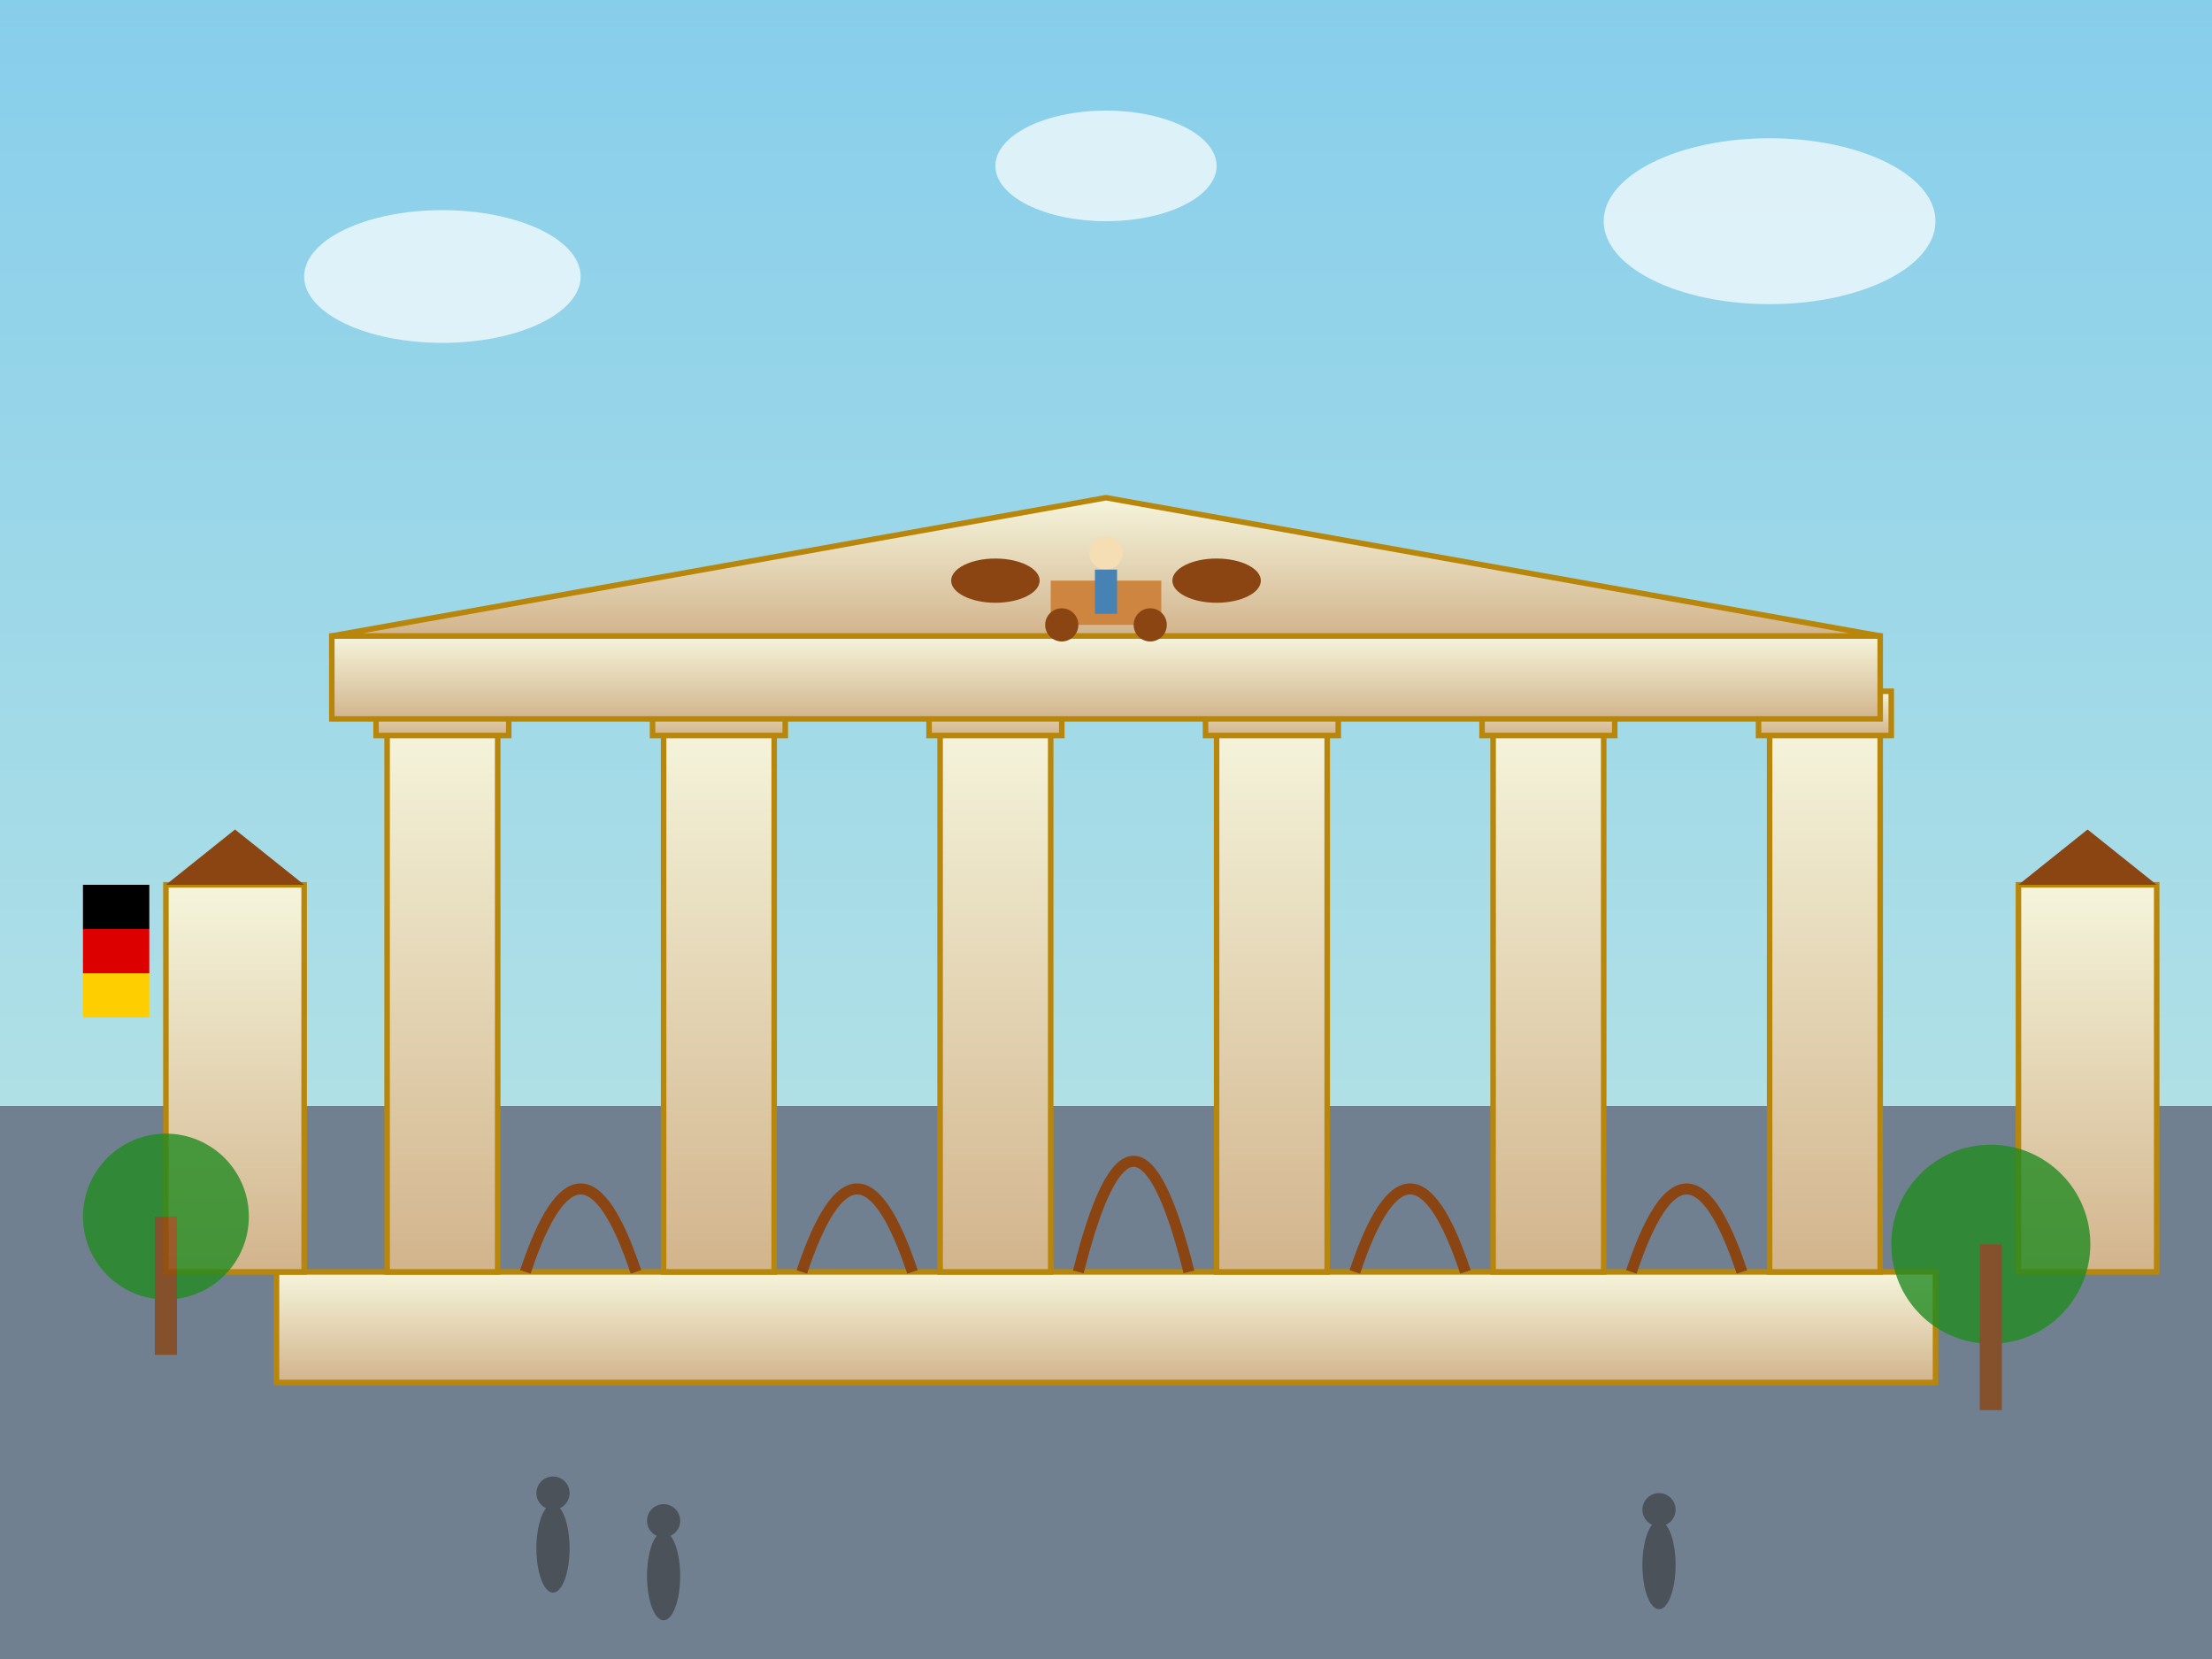 <svg xmlns="http://www.w3.org/2000/svg" viewBox="0 0 400 300" width="400" height="300">
  <rect x="0" y="0" width="400" height="300" fill="#808080" stroke="none"/>
  <defs>
    <linearGradient id="skyGradient" x1="0%" y1="0%" x2="0%" y2="100%">
      <stop offset="0%" style="stop-color:#87CEEB;stop-opacity:1" />
      <stop offset="100%" style="stop-color:#B0E0E6;stop-opacity:1" />
    </linearGradient>
    <linearGradient id="stoneGradient" x1="0%" y1="0%" x2="0%" y2="100%">
      <stop offset="0%" style="stop-color:#F5F5DC;stop-opacity:1" />
      <stop offset="100%" style="stop-color:#D2B48C;stop-opacity:1" />
    </linearGradient>
  </defs>
  
  <!-- Sky -->
  <rect width="400" height="200" fill="url(#skyGradient)"/>
  
  <!-- Ground -->
  <rect x="0" y="200" width="400" height="100" fill="#708090"/>
  
  <!-- Main gate structure -->
  <g transform="translate(50,80)">
    <!-- Base platform -->
    <rect x="0" y="150" width="300" height="20" fill="url(#stoneGradient)" stroke="#B8860B" stroke-width="1"/>
    
    <!-- Main columns (5 columns) -->
    <rect x="20" y="50" width="20" height="100" fill="url(#stoneGradient)" stroke="#B8860B" stroke-width="1"/>
    <rect x="70" y="50" width="20" height="100" fill="url(#stoneGradient)" stroke="#B8860B" stroke-width="1"/>
    <rect x="120" y="50" width="20" height="100" fill="url(#stoneGradient)" stroke="#B8860B" stroke-width="1"/>
    <rect x="170" y="50" width="20" height="100" fill="url(#stoneGradient)" stroke="#B8860B" stroke-width="1"/>
    <rect x="220" y="50" width="20" height="100" fill="url(#stoneGradient)" stroke="#B8860B" stroke-width="1"/>
    <rect x="270" y="50" width="20" height="100" fill="url(#stoneGradient)" stroke="#B8860B" stroke-width="1"/>
    
    <!-- Column capitals -->
    <rect x="18" y="45" width="24" height="8" fill="url(#stoneGradient)" stroke="#B8860B" stroke-width="1"/>
    <rect x="68" y="45" width="24" height="8" fill="url(#stoneGradient)" stroke="#B8860B" stroke-width="1"/>
    <rect x="118" y="45" width="24" height="8" fill="url(#stoneGradient)" stroke="#B8860B" stroke-width="1"/>
    <rect x="168" y="45" width="24" height="8" fill="url(#stoneGradient)" stroke="#B8860B" stroke-width="1"/>
    <rect x="218" y="45" width="24" height="8" fill="url(#stoneGradient)" stroke="#B8860B" stroke-width="1"/>
    <rect x="268" y="45" width="24" height="8" fill="url(#stoneGradient)" stroke="#B8860B" stroke-width="1"/>
    
    <!-- Entablature -->
    <rect x="10" y="35" width="280" height="15" fill="url(#stoneGradient)" stroke="#B8860B" stroke-width="1"/>
    
    <!-- Pediment -->
    <polygon points="10,35 150,10 290,35" fill="url(#stoneGradient)" stroke="#B8860B" stroke-width="1"/>
    
    <!-- Arches between columns -->
    <path d="M45 150 Q55 120 65 150" fill="none" stroke="#8B4513" stroke-width="2"/>
    <path d="M95 150 Q105 120 115 150" fill="none" stroke="#8B4513" stroke-width="2"/>
    <path d="M145 150 Q155 110 165 150" fill="none" stroke="#8B4513" stroke-width="2"/>
    <path d="M195 150 Q205 120 215 150" fill="none" stroke="#8B4513" stroke-width="2"/>
    <path d="M245 150 Q255 120 265 150" fill="none" stroke="#8B4513" stroke-width="2"/>
    
    <!-- Quadriga (chariot sculpture) on top -->
    <g transform="translate(130,5)">
      <!-- Chariot -->
      <rect x="10" y="20" width="20" height="8" fill="#CD853F"/>
      <circle cx="12" cy="28" r="3" fill="#8B4513"/>
      <circle cx="28" cy="28" r="3" fill="#8B4513"/>
      
      <!-- Horses (simplified) -->
      <ellipse cx="0" cy="20" rx="8" ry="4" fill="#8B4513"/>
      <ellipse cx="40" cy="20" rx="8" ry="4" fill="#8B4513"/>
      
      <!-- Victoria (goddess) -->
      <circle cx="20" cy="15" r="3" fill="#F5DEB3"/>
      <rect x="18" y="18" width="4" height="8" fill="#4682B4"/>
    </g>
    
    <!-- Side wings -->
    <rect x="-20" y="80" width="25" height="70" fill="url(#stoneGradient)" stroke="#B8860B" stroke-width="1"/>
    <rect x="315" y="80" width="25" height="70" fill="url(#stoneGradient)" stroke="#B8860B" stroke-width="1"/>
    
    <!-- Side wing roofs -->
    <polygon points="-20,80 -7.5,70 5,80" fill="#8B4513"/>
    <polygon points="315,80 327.5,70 340,80" fill="#8B4513"/>
  </g>
  
  <!-- Clouds -->
  <g fill="#FFFFFF" opacity="0.7">
    <ellipse cx="80" cy="50" rx="25" ry="12"/>
    <ellipse cx="320" cy="40" rx="30" ry="15"/>
    <ellipse cx="200" cy="30" rx="20" ry="10"/>
  </g>
  
  <!-- Trees on sides -->
  <g opacity="0.8">
    <circle cx="30" cy="220" r="15" fill="#228B22"/>
    <rect x="28" y="220" width="4" height="25" fill="#8B4513"/>
    
    <circle cx="360" cy="225" r="18" fill="#228B22"/>
    <rect x="358" y="225" width="4" height="30" fill="#8B4513"/>
  </g>
  
  <!-- German flag on side building -->
  <rect x="15" y="160" width="12" height="8" fill="#000000"/>
  <rect x="15" y="168" width="12" height="8" fill="#DD0000"/>
  <rect x="15" y="176" width="12" height="8" fill="#FFCE00"/>
  
  <!-- People silhouettes (tourists) -->
  <g fill="#333333" opacity="0.6">
    <ellipse cx="100" cy="280" rx="3" ry="8"/>
    <circle cx="100" cy="270" r="3"/>
    
    <ellipse cx="120" cy="285" rx="3" ry="8"/>
    <circle cx="120" cy="275" r="3"/>
    
    <ellipse cx="300" cy="283" rx="3" ry="8"/>
    <circle cx="300" cy="273" r="3"/>
  </g>
</svg>
